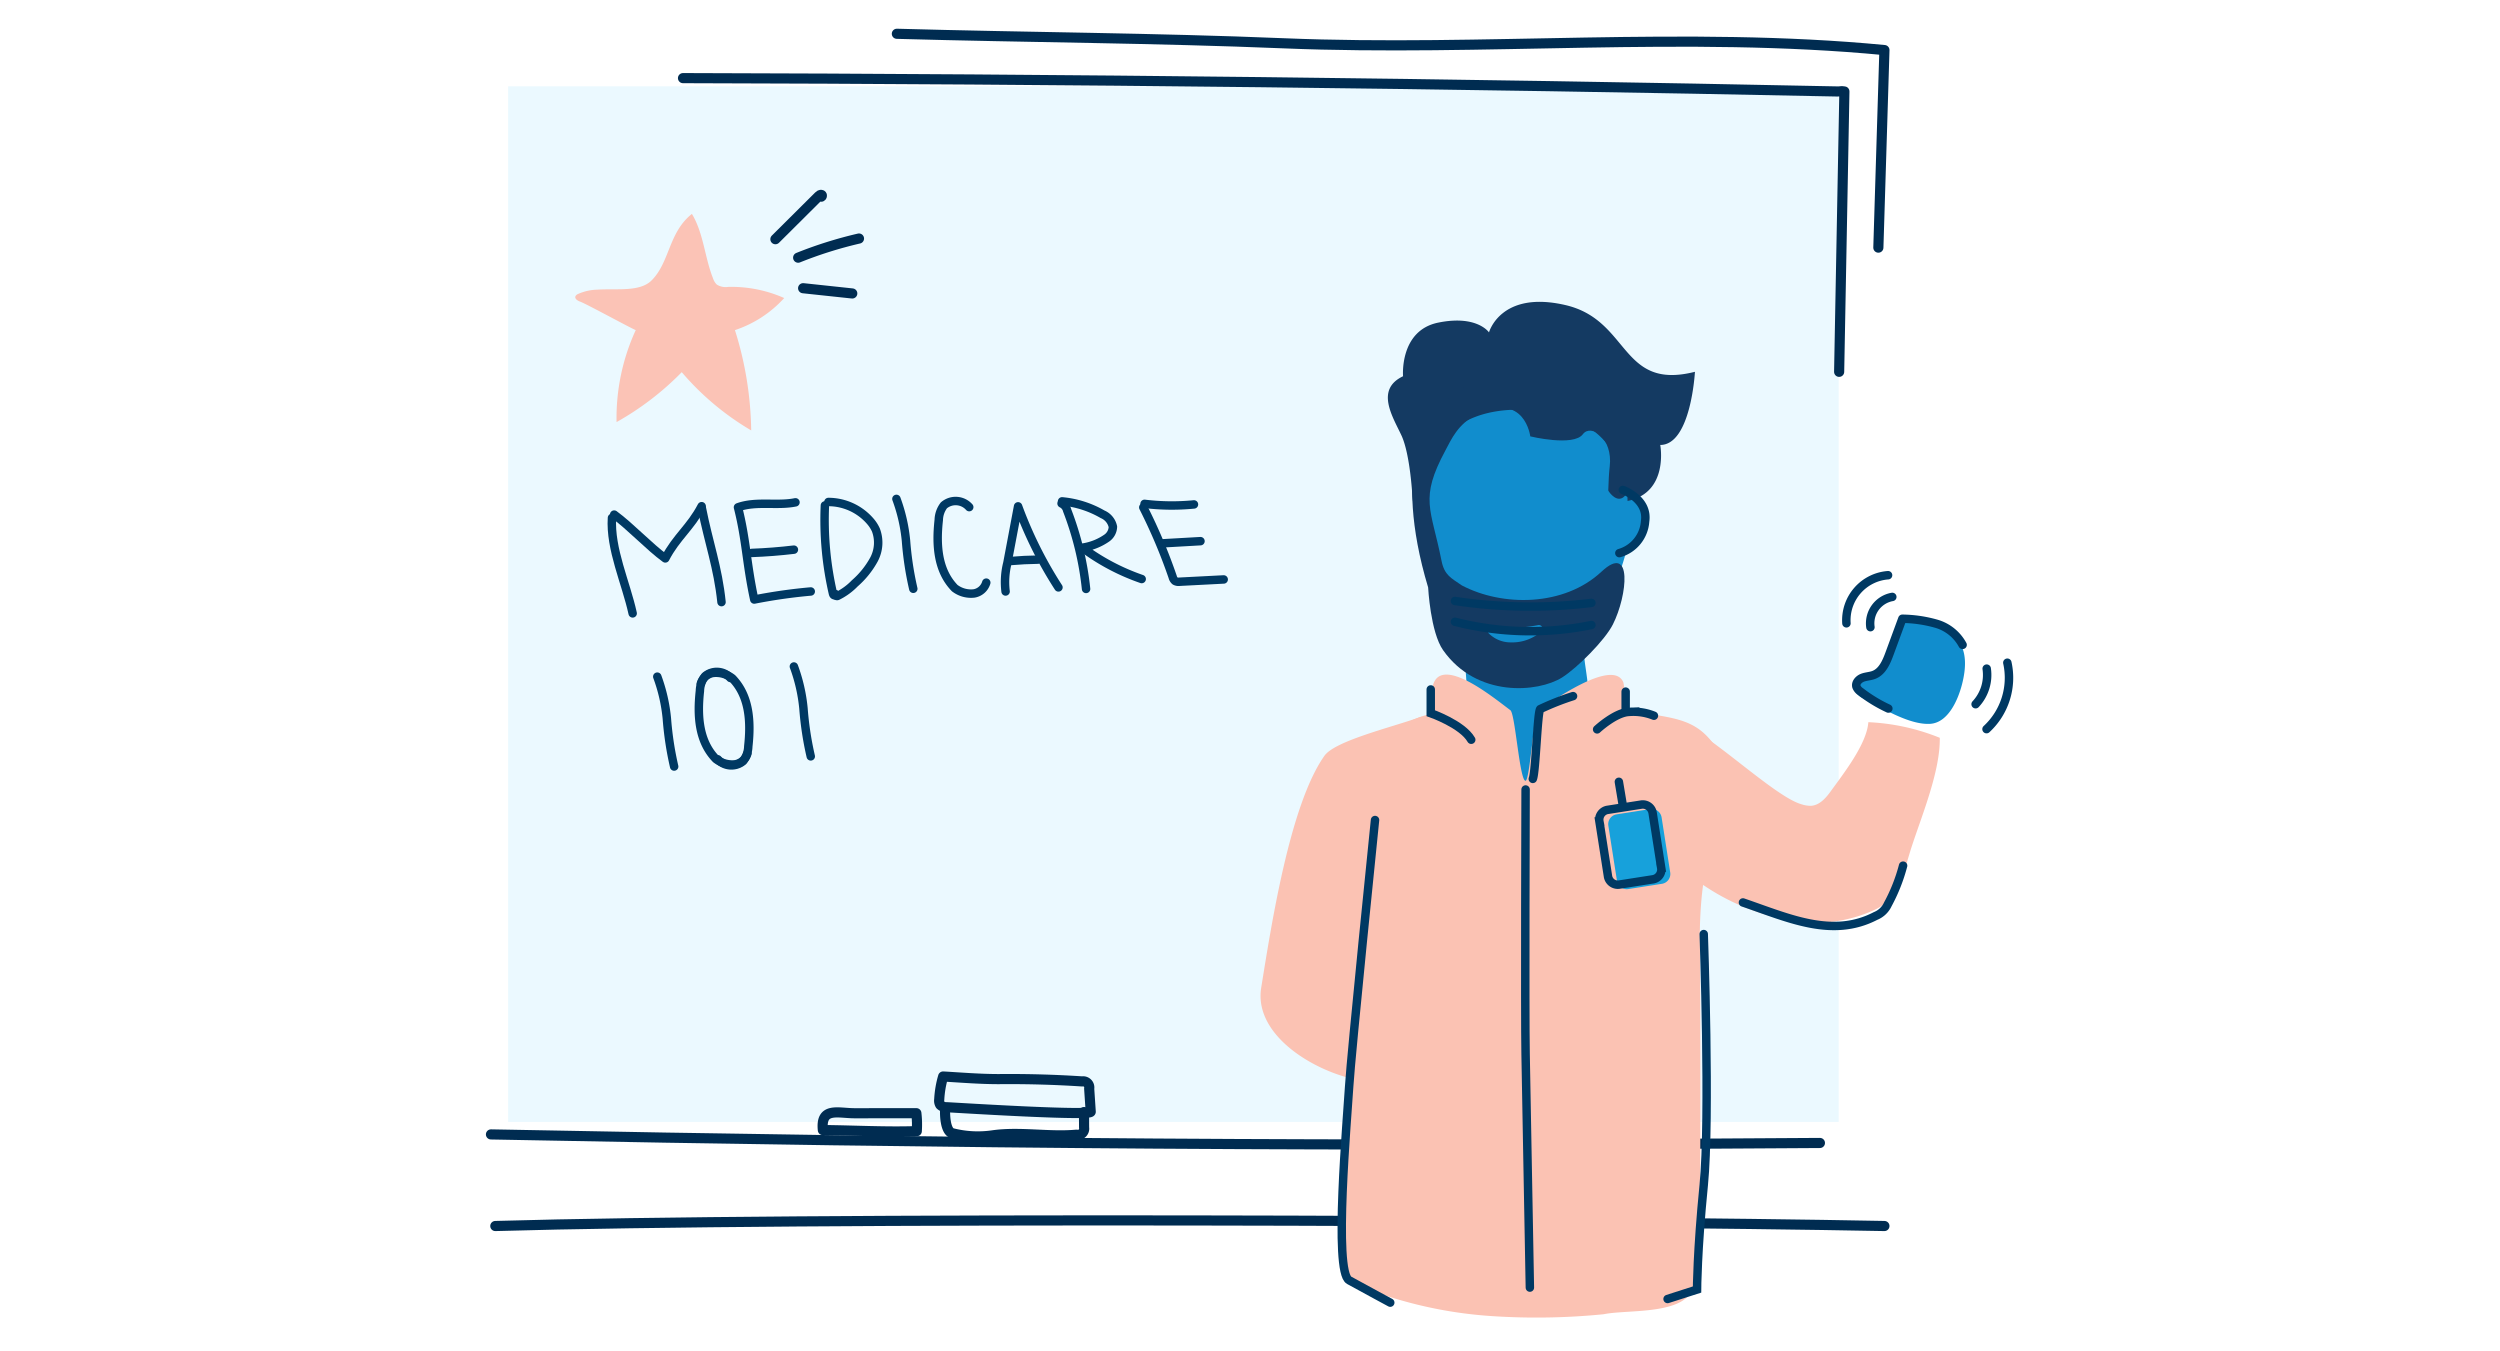 <svg xmlns="http://www.w3.org/2000/svg" width="370" height="200" viewBox="0 0 370 200">
  <g id="Medicare-101" transform="translate(-116 -586)">
    <path id="Path_19190" data-name="Path 19190" d="M0,0H370V200H0Z" transform="translate(116 586)" fill="none"/>
    <g id="Group_38955" data-name="Group 38955" transform="translate(168.918 562.096)">
      <g id="Group_38951" data-name="Group 38951" transform="translate(19.744 28.904)">
        <path id="Path_19253" data-name="Path 19253" d="M0,0H196.931V153.272H0Z" transform="translate(2.537 7.775)" fill="#ebf9ff"/>
        <path id="Path_13980" data-name="Path 13980" d="M.75,371.138c70.432,1.388,126.231,1.81,196.686,1.265" transform="translate(-0.75 -208.244)" fill="none" stroke="#002c51" stroke-linecap="round" stroke-linejoin="round" stroke-width="1.5"/>
        <path id="Path_13981" data-name="Path 13981" d="M2.058,397.546c45.013-1.316,160.565-.877,205.587,0" transform="translate(-1.414 -221.096)" fill="none" stroke="#002c51" stroke-linecap="round" stroke-linejoin="round" stroke-width="1.5"/>
        <path id="Path_13982" data-name="Path 13982" d="M84.362,39.669q85.414.205,170.815,1.974c.765.016.313-.107,1.07,0q-.388,20.747-.776,41.493" transform="translate(-55.94 -33.106)" fill="none" stroke="#002c51" stroke-linecap="round" stroke-linejoin="round" stroke-width="1.5"/>
        <path id="Path_13983" data-name="Path 13983" d="M165.392,26.35c19.193.539,38.162.619,57.307,1.409,29.608,1.222,59.356-1.825,88.854,1L310.655,58" transform="translate(-105.32 -26.35)" fill="none" stroke="#002c51" stroke-linecap="round" stroke-linejoin="round" stroke-width="1.5"/>
        <path id="Path_13984" data-name="Path 13984" d="M118.221,367.3a14.666,14.666,0,0,0-.062-2.655l-9.137.006c-2.473,0-5.061-.966-4.7,2.49C108.988,367.185,113.507,367.449,118.221,367.3Z" transform="translate(-55.199 -204.891)" fill="none" stroke="#002c51" stroke-linecap="round" stroke-linejoin="round" stroke-width="1.5"/>
        <path id="Path_13985" data-name="Path 13985" d="M163.315,358.955q-.114-1.706-.227-3.411a.915.915,0,0,0-1.043-1.077q-6.164-.4-12.346-.34c-2.758,0-5.475-.225-8.225-.386a14.941,14.941,0,0,0-.58,3.4,1.2,1.2,0,0,0,.153.8,1.255,1.255,0,0,0,.972.346C143.918,358.391,163.344,359.6,163.315,358.955Z" transform="translate(-74.55 -199.419)" fill="none" stroke="#002c51" stroke-linecap="round" stroke-linejoin="round" stroke-width="1.5"/>
        <path id="Path_13986" data-name="Path 13986" d="M142.692,363.188c-.074.931,0,3.408,1.013,3.73a15.32,15.32,0,0,0,6.049.319c3.988-.564,8.3.278,12.379-.09a.918.918,0,0,0,1.114-1.057q-.006-1.145-.011-2.29" transform="translate(-75.465 -204.211)" fill="none" stroke="#002c51" stroke-linecap="round" stroke-linejoin="round" stroke-width="1.5"/>
        <g id="Group_38949" data-name="Group 38949" transform="translate(113.897 39.674)">
          <path id="Path_18457" data-name="Path 18457" d="M187.444,108.678c.414.292.835.57,1.257.838a33.2,33.2,0,0,0,13.658,5.256,20.868,20.868,0,0,0,11.722-1.843c3.432-1.709,4.131-5.791,5.246-9.219,1.53-4.7,4.238-11.179,4.164-16.129a31.92,31.92,0,0,0-10.574-2.312c-.214,3.222-3.725,7.671-5.544,10.2-.744,1.035-1.7,2.123-2.976,2.18a4.472,4.472,0,0,1-1.435-.25c-4.036-1.167-13.98-10.888-18.015-12.055-4.749-1.373-4.093,12.453-2.6,17.206.811,2.587,2.852,4.545,5.1,6.128" transform="translate(-122.962 -23.061)" fill="#fbc2b3"/>
          <path id="Path_18458" data-name="Path 18458" d="M195.82,114.317c6.8,2.331,13.236,5.333,19.641,1.993a3.369,3.369,0,0,0,1.8-1.72,25.669,25.669,0,0,0,2.26-5.718" transform="translate(-124.422 -25.427)" fill="none" stroke="#003963" stroke-linecap="round" stroke-linejoin="round" stroke-width="1.25"/>
          <path id="Path_18459" data-name="Path 18459" d="M217.493,81.106q-1.014-.533-2.02-1.083a2.3,2.3,0,0,1-1.207-1.121c-.28-.822.443-1.667,1.232-2.03,1.309-.6,2.227-.579,3.005-1.884a20.374,20.374,0,0,0,2.35-4.877,4,4,0,0,1,.486-1.279c1.169-1.655,4.14-.155,5.4.543a8.6,8.6,0,0,1,2.75,2.05c1.391,1.788,1.157,4.334.593,6.527-.571,2.223-2.025,5.7-4.746,5.845-2.2.118-4.885-1.159-6.806-2.151q-.518-.267-1.036-.54" transform="translate(-126.264 -21.34)" fill="#118dcd"/>
          <path id="Path_18460" data-name="Path 18460" d="M238.962,75.49a10.338,10.338,0,0,1-3.08,9.831" transform="translate(-128.435 -22.083)" fill="none" stroke="#003963" stroke-linecap="round" stroke-linejoin="round" stroke-width="1.25"/>
          <path id="Path_18461" data-name="Path 18461" d="M235.727,76.464a6.336,6.336,0,0,1-1.64,5.266" transform="translate(-128.255 -22.18)" fill="none" stroke="#003963" stroke-linecap="round" stroke-linejoin="round" stroke-width="1.25"/>
          <path id="Path_18462" data-name="Path 18462" d="M212.84,68.219A6.679,6.679,0,0,1,219,61.1" transform="translate(-126.126 -20.642)" fill="none" stroke="#003963" stroke-linecap="round" stroke-linejoin="round" stroke-width="1.25"/>
          <path id="Path_18463" data-name="Path 18463" d="M216.78,69.145a3.973,3.973,0,0,1,3.237-4.477" transform="translate(-126.516 -20.998)" fill="none" stroke="#003963" stroke-linecap="round" stroke-linejoin="round" stroke-width="1.25"/>
          <path id="Path_18464" data-name="Path 18464" d="M230.194,72.123A6.462,6.462,0,0,0,226.321,69a19.206,19.206,0,0,0-5.044-.739q-.945,2.573-1.891,5.143c-.467,1.272-1.067,2.684-2.332,3.168-.542.207-1.145.211-1.685.42s-1.041.753-.888,1.313a1.539,1.539,0,0,0,.613.742,21.464,21.464,0,0,0,4.111,2.5" transform="translate(-126.289 -21.358)" fill="none" stroke="#003963" stroke-linecap="round" stroke-linejoin="round" stroke-width="1.25"/>
          <path id="Path_18465" data-name="Path 18465" d="M137.568,135.721c4.3-11.45-2.866-25.391,6.072-33.744a5.994,5.994,0,0,0,1.594-1.937,5.382,5.382,0,0,0-.042-3.247c-.648-2.807-2.011-13.442-5.228-12.312-4.4,1.543-12.488,3.489-14.037,5.682-5.184,7.335-7.924,25.542-9.352,34.3-1.7,10.442,18.853,17.282,20.732,12.284" transform="translate(-116.474 -22.975)" fill="#fbc2b3"/>
          <path id="Path_18466" data-name="Path 18466" d="M176.543,55.817a5.726,5.726,0,0,1,1.41-1.071A3.992,3.992,0,0,0,179,49.627a28.722,28.722,0,0,1-1.871-2.5c-.42-.9-1.029,9.283-.587,8.686" transform="translate(-122.476 -19.236)" fill="#118dcd"/>
          <path id="Path_18468" data-name="Path 18468" d="M143.257,41.749c-1.124,5.9-.244,11.365.791,17.235a29.223,29.223,0,0,0,1.483,5.941,10.686,10.686,0,0,0,2.186,3.479c1.28,1.307,1.685,1.272,1.707,3.213.016,1.435,1.639,21.251,2.867,22.322,5.312,4.632,12.068-15.777,14.978-17.853,1-.711-1.052-6.953-.05-8.34,3.459-4.791,6.555-12.644,6.6-16.947.052-5.547.469-13.8-7.487-16.712S145,32.616,143.257,41.749" transform="translate(-119.104 -17.8)" fill="#118dcd"/>
          <path id="Path_18470" data-name="Path 18470" d="M128.994,164.082c-.281-1.618.572-3.016.49-3.32-.594-2.185,1.1-23.946.888-26.217.109,1.149-8.37-.216-7.733-11.03.8-13.627,3.429-15.609,6.808-26.435,1.95-6.252,6.31-12.265,12.563-13.742.932-.22-.641-5.346,2.118-5.852s7.964,3.759,9.94,5.233c.714.533,1.374,10.55,2.251,10.44.6-.076,1.26-9.908,1.749-10.263,1.712-1.24,11.072-7.932,12.687-4.369.268.591.164,4.2.781,4.292,8.827,1.341,11.284,1.083,15.222,9.511,2.214,4.738-4.635,5.1-4.663,24.212.012-8.006.24,38.708-.1,46.662a12.631,12.631,0,0,1-1.073,5.494c-1.868,3.463-9.427,2.729-12.905,3.385l-.178.032a100.305,100.305,0,0,1-16.433.279,63.868,63.868,0,0,1-21.988-5.43,24.3,24.3,0,0,0-.422-2.881" transform="translate(-117.088 -22.279)" fill="#fbc2b3"/>
          <path id="Path_18471" data-name="Path 18471" d="M159.941,70.12a11.791,11.791,0,0,0,2.593-.438.706.706,0,0,1,.706,1.145,4.547,4.547,0,0,1-3.233,1.432,6.41,6.41,0,0,1-4.523-1.461.539.539,0,0,1,.4-.964,22.46,22.46,0,0,0,4.062.287" transform="translate(-120.361 -21.499)" fill="#2682c4"/>
          <path id="Path_18476" data-name="Path 18476" d="M141.043,44.889s-.319-6.2-1.617-8.984-3.906-6.786.238-8.758c0,0-.561-6.757,5.2-7.935s7.519,1.445,7.519,1.445,1.713-6.266,11.305-4.044,8.085,12.693,19.174,9.876c0,0-.579,10.82-5.133,10.829,0,0,1.326,7.041-4.844,8.29,0,0,.355-14.07-16.921-13.5s-14.8,20.612-12.839,21.4a34.609,34.609,0,0,1-2.083-8.619" transform="translate(-118.571 -16.137)" fill="#143a62"/>
          <path id="Path_18478" data-name="Path 18478" d="M167.785,26.23c-10.651-4.058-20.937,4.577-23.674,7.419,0,0-5.832,7.358-.333,25.667,0,0,.341,6.616,2.21,9.273,4.963,7.054,14.032,6.3,17.627,4.037,2.2-1.388,6.306-5.473,7.5-7.833,2.17-4.288,2.956-12.153-1.681-7.82-5.571,5.206-14.681,5.178-20.655,2.042-1.559-1.083-2.592-1.483-3.02-3.653-1.541-7.8-3.318-9.09.585-16.351.85-1.582,1.845-3.911,4.586-5.261,7.151-3.519,7.964,3.2,7.964,3.2s6.381,1.552,7.783-.318c1.208-1.613,4.468.6,3.976,4.769-.1.811-.178,2.156-.217,3.555.085.238,1.473,2.215,2.624.6.221-.217.822-1.221,1.037-1.444,1.315-5.092.912-13.762-5.162-16.076" transform="translate(-118.972 -17.042)" fill="#143a62"/>
          <path id="Path_18479" data-name="Path 18479" d="M157.274,69.72a11.848,11.848,0,0,1-2.608-.352A.707.707,0,0,0,154,70.535a4.546,4.546,0,0,0,3.277,1.325,6.424,6.424,0,0,0,4.475-1.611.54.54,0,0,0-.426-.951,22.48,22.48,0,0,1-4.048.422" transform="translate(-120.214 -21.462)" fill="#118dcd"/>
          <path id="Path_18487" data-name="Path 18487" d="M181.65,110.616l-5.053.791a1.475,1.475,0,0,1-1.648-1.277l-1.262-8.063a1.475,1.475,0,0,1,1.179-1.72l5.053-.791a1.477,1.477,0,0,1,1.648,1.277l1.262,8.064A1.475,1.475,0,0,1,181.65,110.616Z" transform="translate(-122.203 -24.492)" fill="#17a1db"/>
          <path id="Path_18488" data-name="Path 18488" d="M180.172,109.877l-5.053.791a1.475,1.475,0,0,1-1.648-1.277l-1.262-8.063a1.476,1.476,0,0,1,1.18-1.72l5.053-.791a1.477,1.477,0,0,1,1.648,1.277l1.262,8.064A1.475,1.475,0,0,1,180.172,109.877Z" transform="translate(-122.055 -24.418)" fill="none" stroke="#003963" stroke-width="1.25"/>
          <line id="Line_1232" data-name="Line 1232" x1="0.585" y1="3.511" transform="translate(53.034 71.03)" fill="none" stroke="#003963" stroke-linecap="round" stroke-linejoin="round" stroke-width="1.25"/>
          <path id="Path_19191" data-name="Path 19191" d="M127.785,33.417s3.792,1.354,3.295,4.656a5.263,5.263,0,0,1-3.809,4.693" transform="translate(-74.165 -5.578)" fill="none" stroke="#003963" stroke-linecap="round" stroke-width="1.25"/>
          <path id="Path_19192" data-name="Path 19192" d="M129.068,77.633a38.816,38.816,0,0,0-4.855,1.917c-.417.415-.662,9.329-1.1,10.332" transform="translate(-82.817 -19.281)" fill="none" stroke="#003963" stroke-linecap="round" stroke-width="1.25"/>
          <path id="Path_19193" data-name="Path 19193" d="M103.506,76.317v3.518s4.673,1.626,5.992,3.929" transform="translate(-78.314 -18.955)" fill="none" stroke="#003963" stroke-linecap="round" stroke-width="1.25"/>
          <path id="Path_19194" data-name="Path 19194" d="M122.514,96.018s-.112,33.187,0,39.123c.048,2.564.174,9.37.3,16.466.163,8.884.333,18.131.333,18.131" transform="translate(-83.285 -23.847)" fill="none" stroke="#003963" stroke-linecap="round" stroke-width="1.25"/>
          <path id="Path_18490" data-name="Path 18490" d="M148.454,68.756a45.219,45.219,0,0,0,20.193.48" transform="translate(-119.677 -21.407)" fill="none" stroke="#003963" stroke-linecap="round" stroke-linejoin="round" stroke-width="1.25"/>
          <path id="Path_18491" data-name="Path 18491" d="M148.454,65.337a75.193,75.193,0,0,0,20.193.286" transform="translate(-119.677 -21.066)" fill="none" stroke="#003963" stroke-linecap="round" stroke-linejoin="round" stroke-width="1.25"/>
          <path id="Path_19195" data-name="Path 19195" d="M135.96,116.168s-3.559,34.764-3.83,39.457-2.321,27.381,0,28.661,6.084,3.31,6.084,3.31" transform="translate(-119.015 -39.478)" fill="none" stroke="#003963" stroke-linecap="round" stroke-width="1.25"/>
          <path id="Path_19196" data-name="Path 19196" d="M199.842,140.622s.975,27.358,0,37.157-.989,15.451-.989,15.451l-4.362,1.4" transform="translate(-134.249 -47.054)" fill="none" stroke="#003963" stroke-linecap="round" stroke-width="1.25"/>
          <path id="Path_19197" data-name="Path 19197" d="M-2852.815-11251.252v2.987" transform="translate(2906.854 11308.938)" fill="none" stroke="#003963" stroke-linecap="round" stroke-width="1.25"/>
          <path id="Path_19198" data-name="Path 19198" d="M-2858.434-11244.679s2.691-2.5,4.723-2.583a8.15,8.15,0,0,1,3.682.563" transform="translate(2908.25 11307.951)" fill="none" stroke="#003963" stroke-linecap="round" stroke-width="1.25"/>
        </g>
        <g id="Group_38922" data-name="Group 38922" transform="translate(34.055 37.019) rotate(25)">
          <path id="Path_19230" data-name="Path 19230" d="M0,0C1.678,4.294,5.957,7.853,8.751,11.52" transform="translate(0 38.203)" fill="none" stroke="#003963" stroke-linecap="round" stroke-linejoin="round" stroke-width="1.25"/>
          <path id="Path_19231" data-name="Path 19231" d="M0,0C3.036,4.163,5.881,6.966,8.523,11.389" transform="translate(11.441 31.266)" fill="none" stroke="#003963" stroke-linecap="round" stroke-linejoin="round" stroke-width="1.25"/>
          <path id="Path_19232" data-name="Path 19232" d="M11.207,0C11.06,3.523,9.745,5.758,9.6,9.281,6.733,8.721,2.867,7.161,0,6.6" transform="translate(0.09 31.028)" fill="none" stroke="#003963" stroke-linecap="round" stroke-linejoin="round" stroke-width="1.25"/>
          <path id="Path_19233" data-name="Path 19233" d="M7.4,0C5.176,1.652,2.016,2.254,0,4.264c3.162,3.867,4.676,7.048,7.953,11.353a79.022,79.022,0,0,1,7.072-4.613" transform="translate(16.242 24.642)" fill="none" stroke="#003963" stroke-linecap="round" stroke-linejoin="round" stroke-width="1.25"/>
          <path id="Path_19234" data-name="Path 19234" d="M0,3.078Q2.786,1.65,5.451,0" transform="translate(20.942 31.089)" fill="none" stroke="#003963" stroke-linecap="round" stroke-linejoin="round" stroke-width="1.25"/>
          <path id="Path_19235" data-name="Path 19235" d="M0,0A48.375,48.375,0,0,0,6.565,11.281c.074.094.169.2.289.186s.157-.232.037-.234" transform="translate(27.785 23.218)" fill="none" stroke="#003963" stroke-linecap="round" stroke-linejoin="round" stroke-width="1.25"/>
          <path id="Path_19236" data-name="Path 19236" d="M0,.757A8.224,8.224,0,0,1,6.7.671a5.383,5.383,0,0,1,1.411.865,5.3,5.3,0,0,1,1.594,4.1,12.824,12.824,0,0,1-1.084,4.389A9.2,9.2,0,0,1,7.1,12.79c-.06.067-.184.091-.229.014S7,12.651,7,12.741" transform="translate(28.041 21.778)" fill="none" stroke="#003963" stroke-linecap="round" stroke-linejoin="round" stroke-width="1.25"/>
          <path id="Path_19237" data-name="Path 19237" d="M0,0A24.618,24.618,0,0,1,3.911,5.03,47.236,47.236,0,0,0,7.884,11" transform="translate(36.969 17.869)" fill="none" stroke="#003963" stroke-linecap="round" stroke-linejoin="round" stroke-width="1.25"/>
          <path id="Path_19246" data-name="Path 19246" d="M0,0A24.618,24.618,0,0,1,3.911,5.03,47.236,47.236,0,0,0,7.884,11" transform="translate(16.01 56.669)" fill="none" stroke="#003963" stroke-linecap="round" stroke-linejoin="round" stroke-width="1.25"/>
          <path id="Path_19247" data-name="Path 19247" d="M0,0A24.618,24.618,0,0,1,3.911,5.03,47.236,47.236,0,0,0,7.884,11" transform="translate(33.698 46.762)" fill="none" stroke="#003963" stroke-linecap="round" stroke-linejoin="round" stroke-width="1.25"/>
          <path id="Path_19238" data-name="Path 19238" d="M3.609.192A2.685,2.685,0,0,0,.1,1.54,3.725,3.725,0,0,0,.329,3.827C1.509,7.308,3.3,10.653,6.734,11.964a3.955,3.955,0,0,0,2.932-.5,2.273,2.273,0,0,0,.952-2.207" transform="translate(43.639 14.225)" fill="none" stroke="#003963" stroke-linecap="round" stroke-linejoin="round" stroke-width="1.25"/>
          <path id="Path_19248" data-name="Path 19248" d="M3.609.192A2.685,2.685,0,0,0,.1,1.54,3.725,3.725,0,0,0,.329,3.827C1.509,7.308,3.3,10.653,6.734,11.964a3.955,3.955,0,0,0,2.932-.5,2.273,2.273,0,0,0,.952-2.207" transform="translate(22.29 52.082)" fill="none" stroke="#003963" stroke-linecap="round" stroke-linejoin="round" stroke-width="1.25"/>
          <path id="Path_19239" data-name="Path 19239" d="M10.485,8.346A60.276,60.276,0,0,1,0,0L2.112,8.274A11.487,11.487,0,0,0,3.65,12.2" transform="translate(53.753 11.259)" fill="none" stroke="#003963" stroke-linecap="round" stroke-linejoin="round" stroke-width="1.25"/>
          <path id="Path_19240" data-name="Path 19240" d="M0,1.884Q1.745.875,3.561,0" transform="translate(56.18 17.169)" fill="none" stroke="#003963" stroke-linecap="round" stroke-linejoin="round" stroke-width="1.25"/>
          <path id="Path_19241" data-name="Path 19241" d="M0,.009a1.522,1.522,0,0,1,1.183.58,45.332,45.332,0,0,1,7.449,9.35" transform="translate(59.406 8.144)" fill="none" stroke="#003963" stroke-linecap="round" stroke-linejoin="round" stroke-width="1.25"/>
          <path id="Path_19242" data-name="Path 19242" d="M0,.861a14.64,14.64,0,0,1,6.247-.8A2.582,2.582,0,0,1,8.411,1.095a2.118,2.118,0,0,1-.1,1.861A8.44,8.44,0,0,1,5.623,5.8a32.26,32.26,0,0,0,9.913.5" transform="translate(59.342 6.977)" fill="none" stroke="#003963" stroke-linecap="round" stroke-linejoin="round" stroke-width="1.25"/>
          <path id="Path_19243" data-name="Path 19243" d="M0,0A80.623,80.623,0,0,1,8.3,7.5a1.1,1.1,0,0,0,.563.38,1.094,1.094,0,0,0,.672-.186l5.757-3.056" transform="translate(70.612 3.565)" fill="none" stroke="#003963" stroke-linecap="round" stroke-linejoin="round" stroke-width="1.25"/>
          <path id="Path_19244" data-name="Path 19244" d="M0,3.012A33.354,33.354,0,0,0,6.662,0" transform="translate(70.561)" fill="none" stroke="#003963" stroke-linecap="round" stroke-linejoin="round" stroke-width="1.25"/>
          <path id="Path_19245" data-name="Path 19245" d="M0,2.611,4.858,0" transform="translate(75.54 4.519)" fill="none" stroke="#003963" stroke-linecap="round" stroke-linejoin="round" stroke-width="1.25"/>
          <path id="Path_19249" data-name="Path 19249" d="M3.609.192A2.685,2.685,0,0,0,.1,1.54,3.725,3.725,0,0,0,.329,3.827C1.509,7.308,3.3,10.653,6.734,11.964a3.955,3.955,0,0,0,2.932-.5,2.273,2.273,0,0,0,.952-2.207" transform="translate(32.909 64.162) rotate(180)" fill="none" stroke="#003963" stroke-linecap="round" stroke-linejoin="round" stroke-width="1.25"/>
        </g>
        <path id="Path_19250" data-name="Path 19250" d="M538.759,129.314a7.414,7.414,0,0,0-2.794.637.72.72,0,0,0-.392.345c-.132.361.312.649.674.779.964.343,8.209,4.318,8.257,4.214a31.164,31.164,0,0,0-2.843,13.622,42.62,42.62,0,0,0,9.648-7.386,40.482,40.482,0,0,0,10.279,8.62,51.55,51.55,0,0,0-2.406-14.844,17.118,17.118,0,0,0,7.291-4.748,19.284,19.284,0,0,0-8.29-1.649,2.452,2.452,0,0,1-1.691-.347,2.29,2.29,0,0,1-.56-.934c-1.225-3.08-1.4-6.687-3.119-9.522-3.477,2.755-3.252,7.129-5.964,9.839-1.758,1.758-5.182,1.178-8.091,1.376" transform="translate(-523.072 -91.443)" fill="#fbc3b6"/>
        <path id="Path_19251" data-name="Path 19251" d="M598.908,118.942l6.421-6.387c.108-.107.256-.223.4-.164s.018.347-.086.237" transform="translate(-556.811 -88.54)" fill="none" stroke="#002c51" stroke-linecap="round" stroke-linejoin="round" stroke-width="1.5"/>
        <path id="Path_19252" data-name="Path 19252" d="M606.041,128.335a61.346,61.346,0,0,1,9-2.831" transform="translate(-560.575 -95.2)" fill="none" stroke="#002c51" stroke-linecap="round" stroke-linejoin="round" stroke-width="1.5"/>
        <line id="Line_1233" data-name="Line 1233" x2="7.274" y2="0.776" transform="translate(46.2 37.656)" fill="none" stroke="#002c51" stroke-linecap="round" stroke-linejoin="round" stroke-width="1.5"/>
      </g>
    </g>
  </g>
</svg>

